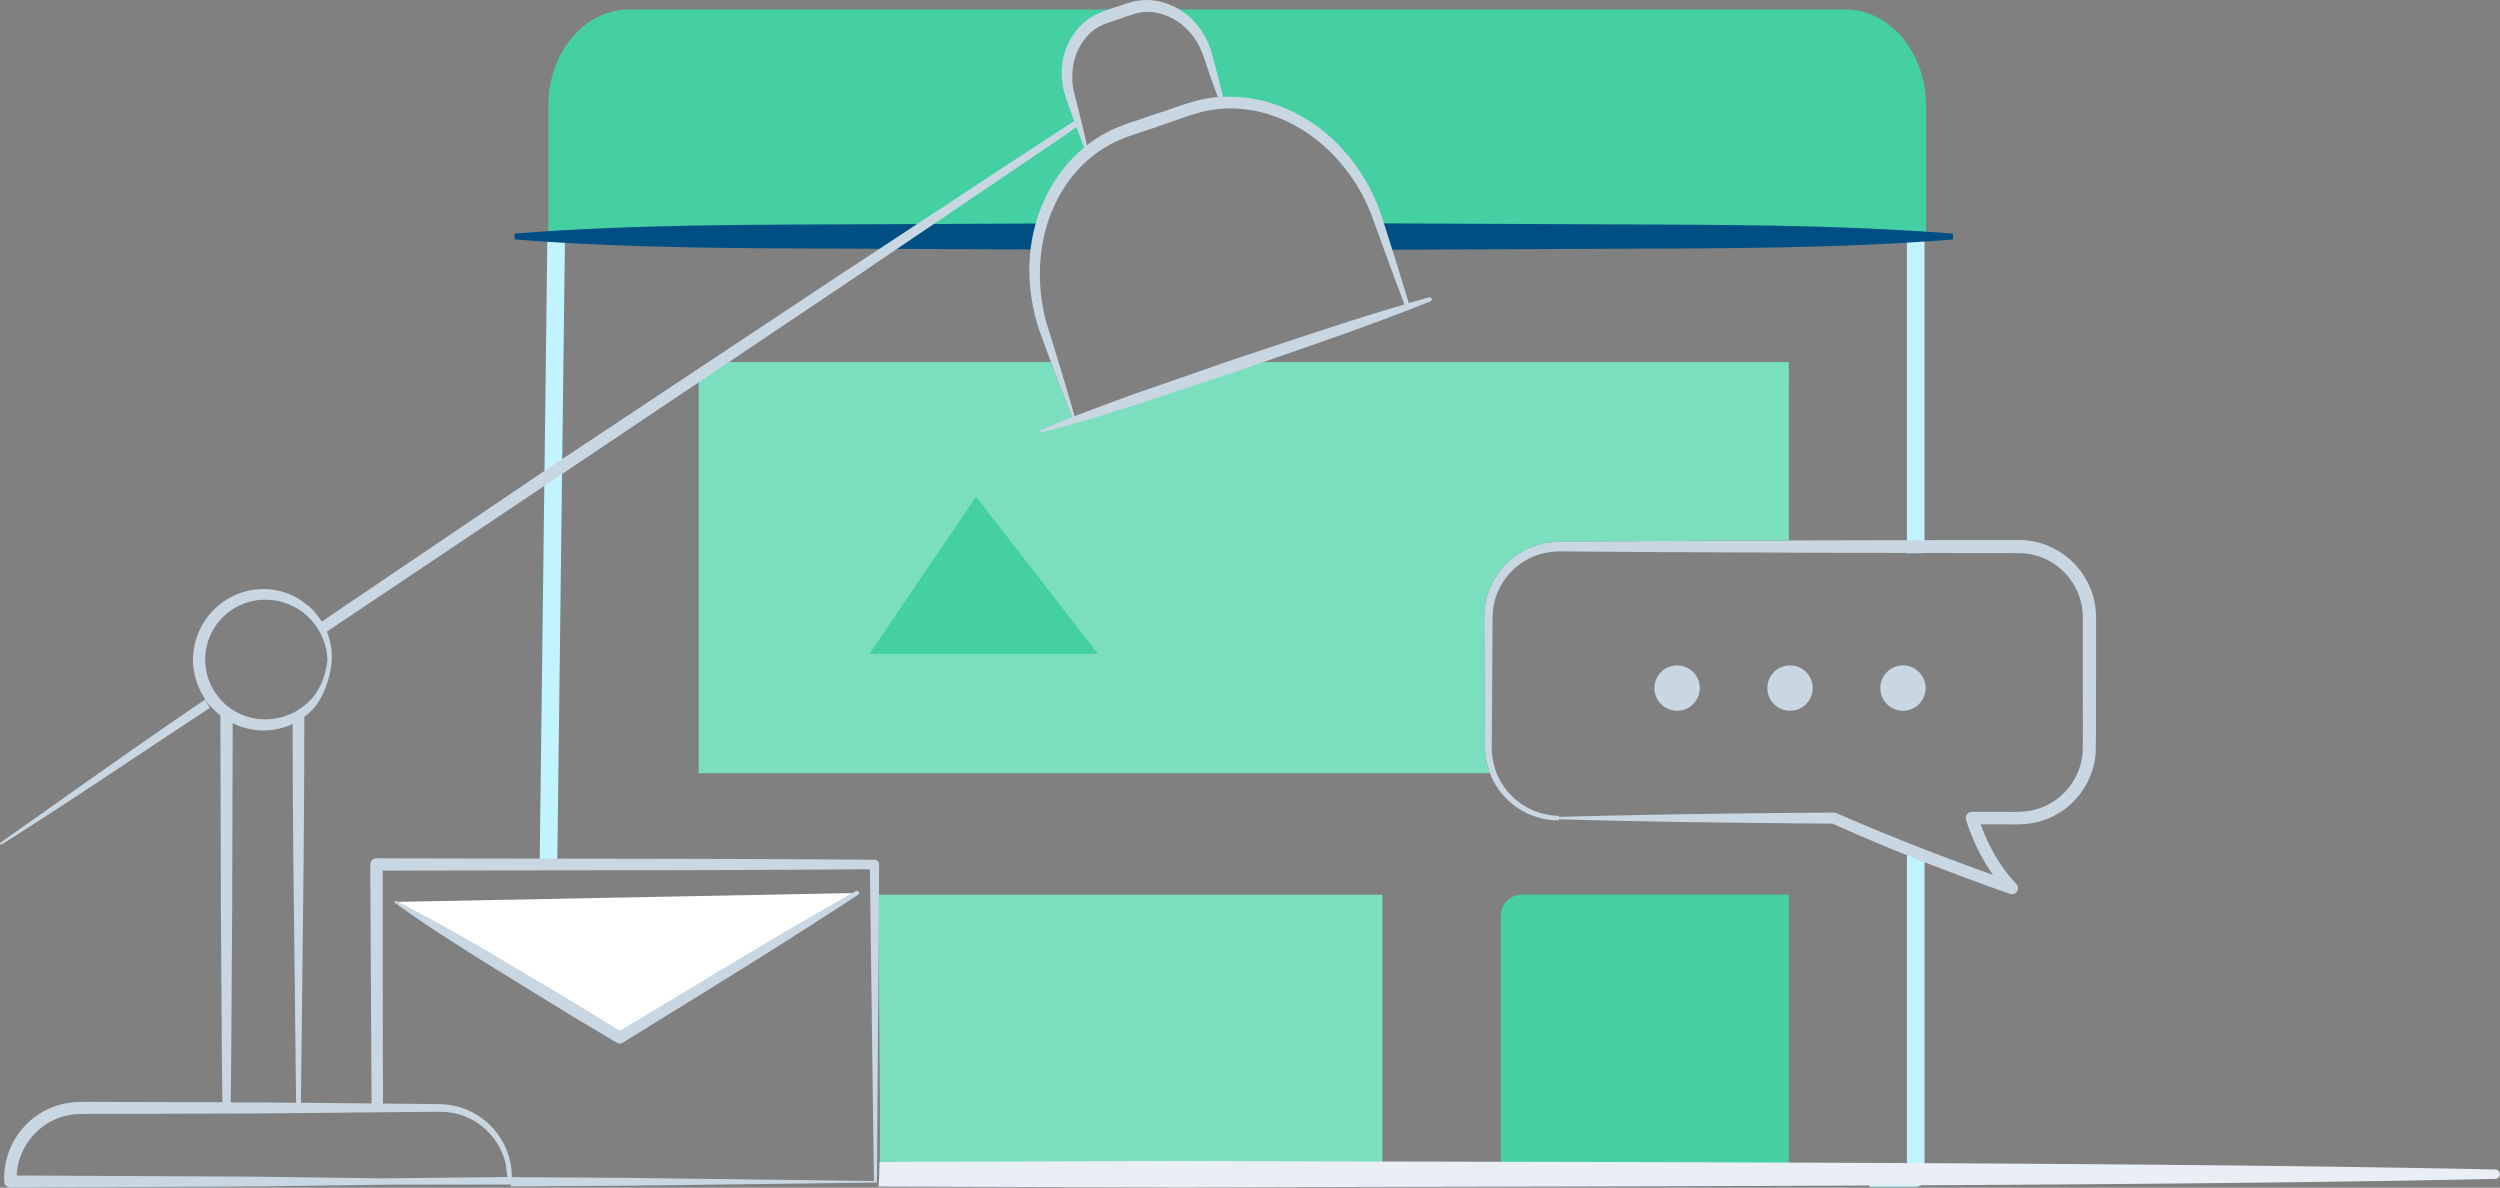<svg id="Plan_-_Premium" data-name="Plan - Premium" xmlns="http://www.w3.org/2000/svg" viewBox="0 0 1458.04 692.71"><rect x="0" y="0" width="1458.04" height="692.71" fill="#808080" stroke="none"/><title>plan-premium</title><path d="M2120.79,313.61l-4.5,366.66a74.37,74.37,0,0,1,10.24,1.72l4.52-368.29C2127.63,313.63,2124.21,313.61,2120.79,313.61Z" transform="translate(-1801.54 -176.67)" style="fill:#c2f4ff"/><path d="M2913.68,311.93V499.42c3.42-.1,6.86-.25,10.27-.09v-188Q2918.83,311.74,2913.68,311.93Z" transform="translate(-1801.54 -176.67)" style="fill:#c2f4ff"/><path d="M2913.68,671.18V858.56h-21.85v10.27h27a5.13,5.13,0,0,0,5.13-5.13V676.1C2920.61,674.24,2917.39,672.2,2913.68,671.18Z" transform="translate(-1801.54 -176.67)" style="fill:#c2f4ff"/><path d="M2313.83,698.44c-.07,55.06,1.41,110,.75,165h293.19v-165Z" transform="translate(-1801.54 -176.67)" style="fill:#7bdebf"/><path d="M887.62,521.77h155.67a0,0,0,0,1,0,0v165a0,0,0,0,1,0,0h-168a0,0,0,0,1,0,0V534.08A12.31,12.31,0,0,1,887.62,521.77Z" style="fill:#44d0a3"/><path d="M2435.47,262.73a2.61,2.61,0,0,1-1-1.83c-1.2-13.2-8.72-24.85-10.08-38-1.12-10.83,2.58-21,10.9-28A61.71,61.71,0,0,1,2461,182.2H2168.52c-26.06,0-47.19,25.08-47.19,56v78.17h286.75a113.46,113.46,0,0,1,14.87-38.11A71.78,71.78,0,0,1,2435.47,262.73Z" transform="translate(-1801.54 -176.67)" style="fill:#44d0a3"/><path d="M2877.62,182.2H2482.3a32.74,32.74,0,0,1,4.36,1.5c8,3.44,11.73,10,14.27,18a73.92,73.92,0,0,0,6.44,15.58c2.88,4.9,3.74,9.47,5.66,14.72,3.63,10,18.55,8,27,9.72,12.47,2.61,23.6,9.5,33.62,17.08a87.29,87.29,0,0,1,22.67,25.54,57.14,57.14,0,0,1,7.16,18.19c.23,1.16.44,2.32.65,3.48,1.78,3.51,3.22,7.19,5.55,10.38h315.15V238.21C2924.81,207.28,2903.68,182.2,2877.62,182.2Z" transform="translate(-1801.54 -176.67)" style="fill:#44d0a3"/><path d="M2411.8,307l-100.41.44c-69.9.33-139.81-.09-209.71,5.45v3.42c69.9,5.54,139.81,5.12,209.71,5.45l96.29.42C2407.61,316.88,2410.57,312.13,2411.8,307Z" transform="translate(-1801.54 -176.67)" style="fill:#004f84"/><path d="M2730.81,307.48l-124.91-.55c2.6,5.11,5.63,9.81,6.29,15.39l118.62-.52c69.9-.32,139.81.08,209.71-5.45v-3.42C2870.61,307.4,2800.71,307.81,2730.81,307.48Z" transform="translate(-1801.54 -176.67)" style="fill:#004f84"/><path d="M2710.85,653.11c53.39-1.49,106.78-2.15,160.17-2.54a3.1,3.1,0,0,1,1.25.25l.07,0c34,14.76,68.66,28.2,103.66,40.39l-3.6,5.92a79.11,79.11,0,0,1-8-9.57,107.39,107.39,0,0,1-6.59-10.31,116,116,0,0,1-9.62-22.43,3.61,3.61,0,0,1,2.38-4.51,3.91,3.91,0,0,1,1.09-.16l22.07,0a68.47,68.47,0,0,0,10.49-.45,37.17,37.17,0,0,0,9.63-2.73,37.74,37.74,0,0,0,22.31-31.05c.32-14,.05-29.23.11-43.79l0-22.07,0-11a47.88,47.88,0,0,0-.82-10.16,37.73,37.73,0,0,0-25.82-28.06,38.67,38.67,0,0,0-9.86-1.55l-10.94-.07-22.07,0-88.26-.19-88.27-.36-44.13-.32c-7.26.12-15-.55-21.58.44a38.33,38.33,0,0,0-18.54,8.47A38.73,38.73,0,0,0,2674.26,524c-2.57,6.5-2.22,13.49-2.28,21l-.25,44.13-.15,22.07a40.62,40.62,0,0,0,4.65,20.35,40,40,0,0,0,34.62,20.94Zm0,2.05a43.21,43.21,0,0,1-37.77-21.95,44.36,44.36,0,0,1-5.51-22.08l-.15-22.07-.25-44.13c0-7.12-.48-15.23,2.35-22.63a43.74,43.74,0,0,1,34-29c8-1.17,15.06-.55,22.48-.8l44.13-.32,88.27-.36,88.26-.19,22.07,0,11.12,0a46.28,46.28,0,0,1,11.87,1.84A45.44,45.44,0,0,1,3023,527.24a56.08,56.08,0,0,1,1,11.78l0,11,0,22.07c-.11,14.86.16,29.09-.27,44.47a45.25,45.25,0,0,1-26.89,37.17,44.54,44.54,0,0,1-11.54,3.23,75.44,75.44,0,0,1-11.53.49l-22.07,0,3.47-4.67a108.75,108.75,0,0,0,8.94,21,99.69,99.69,0,0,0,6.12,9.65,73.65,73.65,0,0,0,7.12,8.61l.09.1a3.54,3.54,0,0,1-3.69,5.83c-35.2-12.43-70-25.84-104-41.22l1.31.28c-53.39-.38-106.78-1-160.17-2.54Z" transform="translate(-1801.54 -176.67)" style="fill:#c8d7e2"/><path d="M2667.57,611.14l-.15-22.07-.25-44.13c0-7.12-.48-15.23,2.35-22.63a43.74,43.74,0,0,1,34-29c8-1.17,15.06-.55,22.48-.8l44.13-.32,74.68-.31V387.85h-324l-94,32.16-12.39-32.16H2221.34A12.31,12.31,0,0,0,2209,400.16V627.61H2670.5A43.77,43.77,0,0,1,2667.57,611.14Z" transform="translate(-1801.54 -176.67)" style="fill:#7bdebf"/><circle cx="1109.85" cy="401.3" r="13.23" style="fill:#c8d7e2"/><circle cx="1043.98" cy="401.3" r="13.23" style="fill:#c8d7e2"/><circle cx="978.11" cy="401.3" r="13.23" style="fill:#c8d7e2"/><polygon points="507.07 381.33 569.24 289.67 640.34 381.33 507.07 381.33" style="fill:#44d0a3"/><path d="M3256.9,858.75c-217.73-4.65-548.45-4.18-766.18-5l-176.23.55c0,4.82-.17,9.61-.59,14.38l176.82.55c217.73-.82,548.45-.35,766.18-5a2.74,2.74,0,0,0,0-5.47Z" transform="translate(-1801.54 -176.67)" style="fill:#e9eff4"/><path d="M2311.56,678.1h0c-96.83-.81-193.66-.54-290.49-.86h0a3.6,3.6,0,0,0-3.58,3.63l.75,139.88h6.64l-.15-136.29c94.72-.3,189.44-.06,284.16-.84L2311.19,865v.45l-145.3-1.85-66.43-.43c0,1.83-.08,3.66-.21,5.47l68.55-.44,144.74-1.85h.46l1.26-185.46A2.72,2.72,0,0,0,2311.56,678.1Z" transform="translate(-1801.54 -176.67)" style="fill:#c8d7e2"/><polyline points="230.73 526 361.48 605.18 499.81 520.79" style="fill:#fff"/><path d="M2032.6,702.13c11.42,5.73,22.6,11.87,33.72,18.09s22.13,12.63,33,19.23L2132.18,759c11,6.45,21.74,13.28,32.62,19.91h-3.57l69.44-41.75q34.74-20.84,70-40.8a1.28,1.28,0,0,1,1.33,2.18q-33.95,22.15-68.32,43.59l-68.9,42.64a3.46,3.46,0,0,1-3.57,0c-10.91-6.57-22-12.93-32.75-19.68l-32.55-20c-10.89-6.6-21.61-13.5-32.34-20.36s-21.28-14-31.65-21.5a.64.64,0,0,1,.66-1.09Z" transform="translate(-1801.54 -176.67)" style="fill:#c8d7e2"/><path d="M1921.07,584.72c-40.18,27.25-79.57,55.43-119.26,83.41a.64.64,0,0,0,.71,1.06c41-25.87,80.95-53.1,121.48-79.7A30.07,30.07,0,0,1,1921.07,584.72Z" transform="translate(-1801.54 -176.67)" style="fill:#c8d7e2"/><path d="M2100.06,863.1l-.1-2.76a50.69,50.69,0,0,0-.7-5.47,43.47,43.47,0,0,0-3.58-10.45,43,43,0,0,0-14.51-16.56,42.19,42.19,0,0,0-21-7.13c-7.35-.3-14.31-.2-21.49-.32l-61.64-.59,1.26-112.5c.56-45.06.61-67.36.74-112.61a37.91,37.91,0,0,0,5.31-4.73c10-11.77,10.71-28.61,10.71-28.61a39.57,39.57,0,0,0-10.74-28.57,37.6,37.6,0,0,0-2.89-2.79l-5.31-3.87a40.33,40.33,0,0,0-20.37-5.91,41,41,0,0,0-29.29,11.86,41.64,41.64,0,0,0-12.36,29.29,41.09,41.09,0,0,0,6.83,22.61c-.46.48,3.14,4.85,3.45,4.53.66.75,1.33,1.48,2,2.18a39.83,39.83,0,0,0,3.7,3.23l.3,112.28.51,79.79q.09,16.77.36,33.53l-63.56-.18c-7.21,0-14.06-.16-21.56.06a44.05,44.05,0,0,0-21.83,7,44.8,44.8,0,0,0-15.41,17,45.43,45.43,0,0,0-4.88,22.3v.15a3.57,3.57,0,0,0,3.58,3.44l146.76-.7,72.89-1,72-.1.52-1.37A11.7,11.7,0,0,0,2100.06,863.1ZM1931.28,585.83a34.89,34.89,0,0,1,24.47-59.39,36.18,36.18,0,0,1,25.22,9.7,36.66,36.66,0,0,1,11.54,25.22s-.88,15.8-11.58,25.18a36,36,0,0,1-25.18,9.64A34.8,34.8,0,0,1,1931.28,585.83Zm42.94,234-21-.2-17.14,0q.25-16.77.36-33.55l.51-79.79.29-107.85a41.25,41.25,0,0,0,18.51,4.26,40.42,40.42,0,0,0,16.46-3.84c.12,43.06.19,63.07.72,106.31Zm50.49,44.09-72.68-1-140.75-.68a38.08,38.08,0,0,1,17-29.79,37,37,0,0,1,18.32-6c6.73-.24,14.14-.1,21.18-.17l85.48-.24,85.48-.81c7.07,0,14.37-.25,21.25-.09A38.85,38.85,0,0,1,2079.1,831a39.45,39.45,0,0,1,13.75,14.83,40.43,40.43,0,0,1,3.6,9.61l1,7.67Z" transform="translate(-1801.54 -176.67)" style="fill:#c8d7e2"/><path d="M2636.53,350.95a1.28,1.28,0,0,0-1.58-.89c-3.94,1.1-7.86,2.24-11.78,3.39q-7.5-24.81-15.44-49.48a108.67,108.67,0,0,0-28.94-46.12c-13.46-12.53-30.65-21.45-49.16-24a78.85,78.85,0,0,0-14.78-.67c-1.59-6.44-3.18-12.89-4.93-19.28-1.09-3.89-1.85-7.78-3.62-11.87a45.49,45.49,0,0,0-6.73-11,39.38,39.38,0,0,0-22-13.54,33.27,33.27,0,0,0-13.33-.24c-4.6.91-8.19,2.37-12.05,3.57a93.48,93.48,0,0,0-11.76,4.47,33.3,33.3,0,0,0-10.43,8.32,40,40,0,0,0-9.24,24.15,45.57,45.57,0,0,0,1.47,12.81c1.21,4.16,2.58,7.86,4,11.65q.89,2.52,1.81,5c-45.45,29.58-90.62,59.58-136,89.28L2120.82,450.12,1987.07,540.6a18.88,18.88,0,0,1,2.93,5.9l134.84-90.37,170.64-114.48c44.59-30.32,89.38-60.35,133.9-90.79q2.19,5.93,4.55,11.82a79,79,0,0,0-6.31,5.74c-13.11,13.34-21.3,30.89-24.37,49s-.89,37.06,5.24,54.2c5.94,16.18,12,32.31,18.4,48.34-6.18,2.45-12.33,5-18.43,7.68a.64.64,0,0,0,.41,1.21c19.46-4.75,38.47-10.82,57.5-16.82l56.8-18.87c37.66-13.2,75.51-25.83,112.6-40.72A1.29,1.29,0,0,0,2636.53,350.95Zm-206-110.11-2.88-11.53a39.61,39.61,0,0,1-.54-11.19,34,34,0,0,1,8.11-20,26.35,26.35,0,0,1,8.46-6.49c3-1.48,7.12-2.56,10.88-3.94a106.3,106.3,0,0,1,11-3.55,26.4,26.4,0,0,1,10.68,0A34.57,34.57,0,0,1,2495,195a39.68,39.68,0,0,1,6.29,9.28,103.27,103.27,0,0,1,4.13,11c2,6,4.18,12,6.35,18a76.42,76.42,0,0,0-9.94,1.53c-9.29,2.26-17.27,5.49-25.87,8.21l-12.68,4.31a123.26,123.26,0,0,0-12.86,4.89,77.23,77.23,0,0,0-15,9.19C2433.92,254.57,2432.27,247.69,2430.53,240.84Zm90.33,145.52L2464.31,406c-12.05,4.39-24.11,8.76-36.06,13.47-4.72-16.57-9.7-33-14.84-49.47a105.07,105.07,0,0,1-3.79-51.42c3-17,10.8-33.19,22.9-45.29a71.08,71.08,0,0,1,20.84-14.52c7.6-3.35,16.6-5.79,24.89-8.82,8.39-2.74,17-6.22,25.1-8.21a71.11,71.11,0,0,1,25.39-1.18c17,2.22,33,10.35,45.78,22a104.07,104.07,0,0,1,28.24,43.15q8.74,24.33,17.86,48.52C2587.07,364.08,2554,375.44,2520.86,386.36Z" transform="translate(-1801.54 -176.67)" style="fill:#c8d7e2"/></svg>